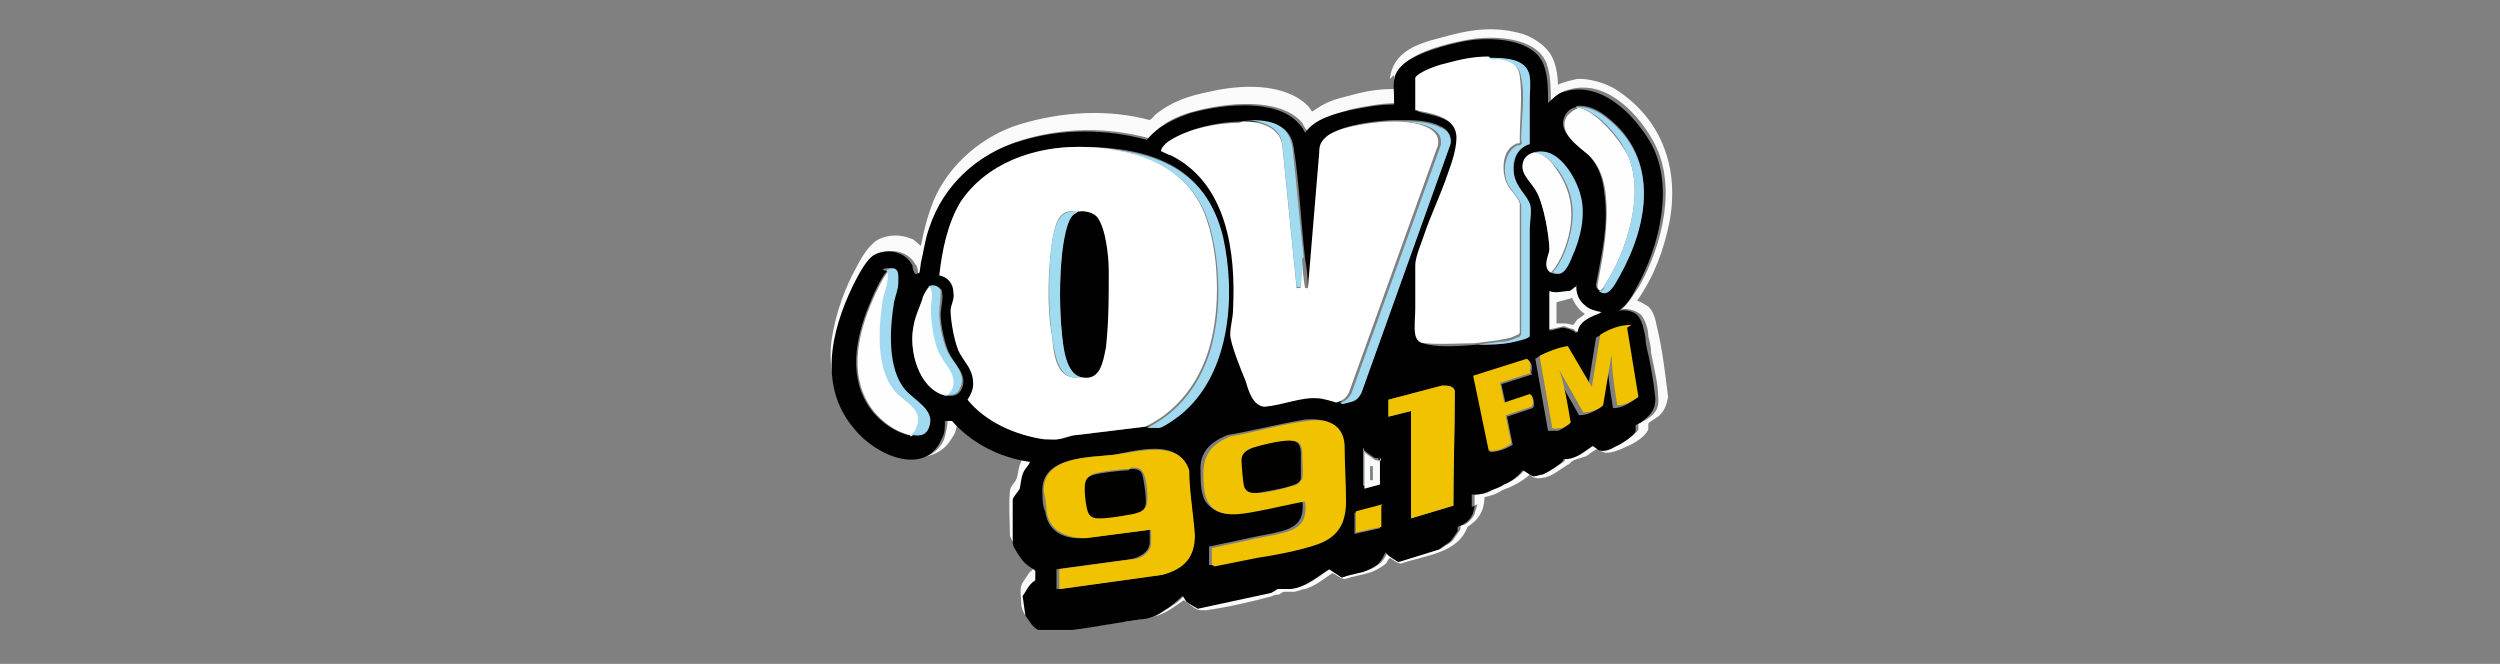 <?xml version="1.0" encoding="UTF-8"?>
<svg xmlns="http://www.w3.org/2000/svg" id="Capa_2" version="1.1" viewBox="0 0 177 47">
  <rect x="0" y="0" width="177" height="47" fill="#808080" stroke="none"/>
  <defs>
    <style>
      .st0 {
        fill: #010101;
      }

      .st1 {
        fill: #f1c200;
      }

      .st2 {
        fill: #a1daf0;
      }

      .st3 {
        fill: #f8f9f9;
      }

      .st4 {
        fill: #fff;
      }

      .st5 {
        fill: #fafbfb;
      }

      .st6 {
        fill: #010100;
      }

      .st7 {
        fill: #f0c100;
      }

      .st8 {
        fill: #efc100;
      }

      .st9 {
        fill: #f0c200;
      }

      .st10 {
        fill: #fefefe;
      }

      .st11 {
        fill: #fafafa;
      }

      .st12 {
        fill: #a1dbf0;
      }
    </style>
  </defs>
  <g id="Capa_1-2">
    <g>
      <path class="st11" d="M98.4,5.6c.2-1.9,1.9-2.5,3.5-2.9,2.1-.6,3.8-.9,5.9-.3.9.3,1.9,1,2.2,1.9.2.5.3,1.1.3,1.7.4-.2.9-.3,1.3-.4.8-.1,2.2.3,2.9.8,3.2,2.1,4.4,5.6,3.7,9.3-.4,2-1.1,3.9-2.3,5.6.2,0,.6.3.8.4.4.4.5.9.6,1.4.4,1.6.6,3.4.8,5-.1.5-.2.9-.6,1.3-.2.2-.8.5-.8.6,0,0,0,.3,0,.4-.2.5-1,1-1.5,1.2-.4.2-1.3.6-1.7.4-.1,0-.3-.2-.4-.2-.2,0-.6.4-.8.5-.3.1-.7.2-.9.3s-.3.3-.4.3c-.5.3-1.1.8-1.6.9-.5.1-.8.1-1.1-.2-.3.3-.8.6-1.2.8-.4.2-.6.2-.9.4-.3.2-.7.3-1.1.4,0,.4-.1.9-.3,1.2-.2.4-.6.7-.9.9-.7,1.9-3,2-4.7,2.6-.3,0-.6-.3-.8-.4,0,0-.2.2-.2.3-.1.2-.8.6-1.1.7-.6.2-1.3.3-1.9.5-.3,0-.8-.5-.9-.4-.6.4-1.2.9-1.9,1.1-.2,0-.6.2-.8.2-.2,0-.5,0-.7,0-.1,0-.3.2-.4.2s-.3,0-.4.1c-1.5.4-3.2.8-4.7,1-.1,0-.3,0-.4,0-.4,0-.8-.5-1.2-.7-.6.4-1.2.9-1.9,1.1-1.8.5-4,.5-5.8.9-.8,0-1.6,0-2.4,0-.3,0-.6-.3-.8-.5-.3-.4-.6-.8-.6-1.3,0-.3-.1-1,0-1.2,0-.2.5-.8.6-1,.1-.1.3-.1.2-.4,0,0-.3-.2-.4-.3-.3-.3-1.1-1.5-1.2-1.9,0-1-.1-2.2,0-3.1,0-.4.4-.6.5-1,.1-.3.1-.8.3-1.1,0-.1,0-.3.2-.4-1.8-.3-3.4-1.3-4.7-2.5,0,0,0,0,0,0-.1.5-.1.8-.4,1.2-.5.9-1.3,1.3-2.4,1.4-.4,0-1.7-.3-2.1-.5-3-1.4-4.5-4.8-4-8,.3-1.8.9-3.5,1.8-5.1.3-.6.9-1.6,1.6-1.9s1.5-.3,2.2,0c.2,0,.5.4.7.5.2-1.1.5-2.2.9-3.2,1.1-2.6,3.5-4.6,6.1-5.4,3-.9,6.2-1.1,9.2-.3,0,0,.3-.2.3-.3,1.2-1,2.4-1.4,3.9-1.7,2.1-.5,5.3-.7,7,1,.1.1.2.3.3.4,0,0,.6-.4.8-.5.7-.4,1.8-.6,2.5-.8.8-.2,1.6-.3,2.5-.3,0-.3,0-.7,0-1h0ZM104.4,35.8c0-.3,0-.6,0-.9.5.2,1,0,1.4-.3.3-.2.6-.3.9-.4.5-.2,1-.6,1.3-1,0,0,.5.4.7.4.2,0,.6,0,.7-.1.3-.1,1.2-.7,1.4-.9,0,0,0-.2.1-.2,0,0,.2,0,.3,0,.7-.1,1.1-.5,1.7-.9.1,0,.4.3.6.3.3,0,.8-.2,1.1-.3.3-.2,1.3-.8,1.4-1.1,0-.1,0-.4,0-.4,0,0,.3-.2.4-.2.7-.4,1.1-.8,1-1.7,0-.9-.3-2.1-.5-3.1,0-.4-.1-.8-.2-1.2,0-.5-.2-1.1-.5-1.5-.3-.3-1-.5-1.4-.4.5-.4.9-1.1,1.3-1.7,1.6-2.9,2.7-7.2.9-10.3-1.2-2.1-3.5-4.4-6.1-3.5-.4.1-.8.5-1.1.8,0-.8,0-1.9-.3-2.7-.7-1.9-3.8-2-5.5-1.7-1.2.2-3.8.8-4.6,1.8-.6.7-.4,1.4-.5,2.3,0,.1,0,.2,0,.4-1,0-2.1.2-3.1.4-1.1.3-2.4.6-3.2,1.6-.2-.2-.3-.4-.4-.6-1.6-1.9-5.6-1.4-7.7-.8-1.2.3-2.4.9-3.1,1.9-2.9-.8-6-.8-9,.1-3,.9-5.5,3.1-6.4,6.1-.3.8-.5,1.7-.6,2.5,0,.1,0,.7-.1.7,0,0-.2.2-.3.1,0,0,0-.4-.2-.6-.5-.9-1.6-1.1-2.6-.8-.6.2-1.3,1.6-1.6,2.2-1.6,3.3-2.5,7.3.2,10.3,1.1,1.2,3.4,2.6,5,1.8.5-.2,1-.8,1.1-1.3.1-.4.2-.9.2-1.2h.5c1.4,1.6,3.4,2.6,5.5,2.9,0,0-.3.5-.3.5-.3.5-.2,1-.4,1.4,0,.2-.5.6-.5.8v3.1c0,.2.6,1.1.8,1.3.2.2.5.4.7.6v.7c-.4.2-.6.7-.8,1.1l.2,1.4c.3.4.4.8.9,1,.8,0,1.6,0,2.4,0,1.7-.1,3.5-.6,5.3-.8.4,0,.8-.3,1.1-.5.5-.3,1-.6,1.4-1.1,0,0,.2.3.3.4s.7.5.8.5c0,0,0,0,0,0l5.1-1.1c.2,0,.4-.3.6-.3.2,0,.6,0,.9,0,.9,0,1.9-.9,2.7-1.4l.9.6c.5-.1,1-.2,1.5-.4.3,0,.9-.4,1.1-.6.2-.2.4-.6.5-.8.3.3.6.5.9.7l2.9-.9c.2-.2.6-.3.8-.6,0,0,.4-.6.5-.7,0-.1,0-.2,0-.3.4,0,.8-.4,1-.8,0-.1.2-.6.2-.7h0Z"></path>
      <path class="st0" d="M104.4,35.8c0,.1-.1.6-.2.7-.1.3-.6.7-1,.8,0,.1,0,.2,0,.3,0,0-.4.6-.5.7-.2.2-.6.4-.8.6l-2.9.9c-.3-.2-.7-.4-.9-.7-.1.2-.3.6-.5.8-.2.2-.8.5-1.1.6-.5.1-1,.2-1.5.4l-.9-.6c-.8.5-1.7,1.3-2.7,1.4-.3,0-.6,0-.9,0-.2,0-.4.3-.6.3l-5.1,1.1s0,0,0,0c0,0-.7-.4-.8-.5s-.2-.4-.3-.4c-.4.4-.9.8-1.4,1.1-.3.2-.7.4-1.1.5-1.7.2-3.6.6-5.3.8-.8,0-1.6,0-2.4,0-.4-.2-.6-.6-.9-1l-.2-1.4c.3-.4.4-.8.9-1.1v-.7c-.3-.2-.6-.4-.8-.6-.2-.2-.8-1.1-.8-1.3v-3.1c0-.2.4-.6.5-.8.1-.5.1-1,.4-1.4,0,0,.4-.5.3-.5-2.1-.3-4.1-1.3-5.5-2.9h-.5c0,.4,0,.9-.2,1.2-.2.5-.6,1.1-1.1,1.3-1.6.8-3.9-.5-5-1.8-2.7-3-1.8-7-.2-10.3.3-.6,1-2,1.6-2.2.9-.4,2.1-.2,2.6.8,0,.2.1.5.2.6,0,0,.2,0,.3-.1,0,0,.1-.6.1-.7.2-.8.3-1.7.6-2.5,1-3,3.4-5.2,6.4-6.1,2.9-.9,6-.9,9-.1.8-1,2-1.5,3.1-1.9,2.2-.6,6.1-1.1,7.7.8.2.2.3.4.4.6.7-1,2-1.3,3.2-1.6,1-.2,2-.4,3.1-.4,0-.1,0-.2,0-.4,0-.9-.2-1.6.5-2.3.8-.9,3.4-1.6,4.6-1.8,1.7-.3,4.8-.2,5.5,1.7.3.8.3,1.8.3,2.7.3-.3.7-.7,1.1-.8,2.6-.8,4.9,1.5,6.1,3.5,1.8,3,.7,7.4-.9,10.3-.3.6-.7,1.3-1.3,1.7.4-.1,1.1,0,1.4.4.3.4.4,1,.5,1.5,0,.4.1.8.2,1.2.2.9.4,2.1.5,3.1,0,.9-.4,1.2-1,1.7,0,0-.4.2-.4.2,0,0,0,.3,0,.4,0,.3-1.1,1-1.4,1.1-.3.2-.8.4-1.1.3-.2,0-.5-.4-.6-.3-.6.4-1,.8-1.7.9,0,0-.2,0-.3,0,0,0,0,.1-.1.2-.2.2-1.1.8-1.4.9-.2,0-.6.2-.7.1-.1,0-.6-.4-.7-.4-.3.4-.8.8-1.3,1-.3.2-.6.3-.9.4-.4.2-1,.4-1.4.3,0,.3,0,.6,0,.9h0ZM105.5,4.1c-1.1,0-2.1.2-3.1.5-.4.1-1.9.6-2,1v2.3c1,.3,2.6.4,2.9,1.7.2.8-.3,2-.6,2.8-.5,1.5-1.2,2.9-1.7,4.4-.2.6-.6,1.5-.6,2.1,0,1.1,0,2.1,0,3.1,0,.6,0,1.2,0,1.8,0,.4.3.5.7.6,1,.2,2.4.1,3.5,0,.9,0,1.8,0,2.6-.2.2,0,1-.2,1.1-.4,0-.1,0-.6,0-.7,0-2.3,0-4.5,0-6.8,0-.5.1-1.5,0-1.9-.3-.7-1-1.1-1.1-2s.1-1.9,1.1-2.2c0-1,0-2,0-3,0-.6,0-1.2,0-1.8-.2-1.2-1.8-1.3-2.8-1.3h0ZM111.6,7.6c-.3,0-.7.3-.8.6-.6,1.1.9,2.1,1.6,2.7.8.8,1.1,1.8,1.2,2.9.3,2.1-.2,4.2-.6,6.3,0,.2,0,.3.2.4.7.5,1.2-.7,1.5-1.1,2-3.6,2.8-8.2-.9-11.1-.6-.5-1.4-.9-2.2-.8h0ZM88,8.6c-1.5,0-3.6.4-4.8,1.2-.2.1-.8.6-.7.8,0,0,.6.3.7.3,4,2,4.6,6.9,4.4,10.9,0,.6-.2,1.2-.2,1.8,0,.6.8,2.6,1.1,3.3.3.7.5,1.6,1.3,1.8,1.2-.1,2.5-.7,3.8-.6.4,0,1,.2,1.3.3,0,0,.2.1.2.1s.3,0,.4-.1c.4-.1.7-.3.9-.7l6.3-17.6c0-.7-.3-1-.8-1.2-.8-.4-1.9-.4-2.8-.4,0,0-.1,0-.2,0-1.2,0-3.7.3-4.7,1-.5.3-.5.6-.6,1.2l-.8,9.6h-.2c0,0,0,0,0,0,0-.7-.1-1.4-.2-2-.3-2.6-.4-5.3-.8-7.8-.2-1.7-1.6-1.9-3.1-1.9-.1,0-.3,0-.4,0h0ZM76.4,10.4c-3.1,0-6.5,1.2-8.3,3.9-1,1.5-1.4,3.4-1.5,5.2.6.1.9.7,1,1.2,0,.5-.2.8-.2,1.3,0,.7.4,2.5.7,3.1.5.7,1,1.1.9,2.1,0,.4-.2.7-.4,1.1,1.3,1.6,3.4,2.5,5.4,2.8.2,0,.7.1.9,0,.4,0,1-.3,1.4-.3,1.6-.2,3.3-.4,4.9-.6.2,0,.6,0,.8,0,.4-.1,1.5-.9,1.8-1.2,3.3-2.9,3.7-8.3,2.7-12.3-1.1-5-5.2-6.3-9.9-6.3,0,0-.1,0-.2,0h0ZM108.6,10.8c-.4.1-.7.5-.8.9,0,.7.7,1.3,1,1.9.5.8.9,3.1.9,4.1,0,.5-.5,1.3.1,1.6.7.4,1.1-.6,1.3-1.1.6-1.3,1-3,.6-4.4-.3-1.2-1.6-3.5-3.2-3h0ZM62.8,19.2c-.4.4-.9,1.5-1.1,2-1,2.3-1.7,5.1-.3,7.4.6,1,1.7,1.9,2.9,2.2,0,0,0,0,0,0h0c.6,0,1,0,1.2-.6.5-1.3-1-1.9-1.7-2.6-1.2-1.5-1.1-4.4-.8-6.2,0-.5.3-.9.3-1.4,0-.5.1-1.1-.6-1-.1,0-.1,0-.2.1h0ZM65.8,20.3c-.2.1-.4.6-.5.9-.2.5-.5,1.2-.6,1.8-.4,1.7.3,4.5,2.2,5,.6.1,1,0,1.2-.5.4-.9-.4-1.6-.8-2.3-.4-.7-.7-2.2-.7-2.9,0-.5.2-1.1.1-1.6,0-.4-.6-.5-.9-.3h0ZM111.6,20.3c-.2,0-.4.3-.6.4-.4.2-1,.3-1.3,0v2.7c.3,0,.7-.2,1-.2,0,0,.5.1.6.2.1,0,.2.1.3.2.1-.8,1-1.2,1.7-1.4,0,0,0,0,0,0-.4-.1-.8-.2-1.2-.5-.3-.3-.5-.8-.6-1.3h0ZM115.2,23.2c-.8,0-1.5.3-2.2.7l-.6,3.7-1.7-2.9c-.7,0-1.4.3-2,.7l.9,5.1c.3,0,.5,0,.7,0,.1,0,.6-.3.6-.4-.2-1.3-.4-2.5-.8-3.7l1.7,3c.5,0,1-.2,1.4-.5.2-1.2.4-2.4.6-3.6,0,0,0-.2,0-.2,0,1.3.2,2.5.4,3.8.6,0,1.1-.3,1.5-.6l-.8-4.9h0ZM108.4,26.4c.1-.3.1-.7-.2-.9l-3.8,1.2,1.1,5.3c.5,0,1.1-.2,1.6-.5l-.4-2,1.8-.6c.2-.1.1-.8-.1-.9l-1.8.6-.3-1.4,2.2-.7h0ZM98.3,28.3v1.2l1.6-.4v7.6l3-.9c0-2.7.1-5.4.1-8.1,0-.4-.6-.4-.9-.4l-3.8,1h0ZM85.8,40c1-.2,2-.4,3-.6,1.3-.3,2.8-.5,4.1-.9,1.6-.5,2.2-1.5,2.2-3.1,0-1.3,0-2.8-.1-4,0-1.5-1.3-1.8-2.6-1.7-1.8.3-3.7.8-5.5,1.1-1.2.5-2,1.2-1.9,2.6,0,.7,0,1.8.5,2.3.9,1,2.2.7,3.3.4,1.1-.2,2.3-.5,3.4-.7,0,0,0,0,0,0,.1.8,0,1.5-.7,1.9-.6.4-2.3.6-3.1.8-.9.2-1.9.4-2.8.6h0c0,0,0,1.3,0,1.3h0ZM75,41.7l7.2-1c1.5-.4,2.3-1.2,2.3-2.8,0-1.5-.3-3.1-.4-4.6-.6-2.3-3.6-1.4-5.3-1.1-1.7.2-5.1.1-5,2.6,0,.4,0,1,.2,1.4.2,1.5,1.4,2,2.8,1.9l4.6-.6c0,.3,0,.6,0,.9,0,.7-.8,1.1-1.4,1.2l-5.2.7v1.4h.1ZM97.7,32.4c0,0-.3.1-.4,0,0,0-.6-.4-.7-.5,0,0,0-.1-.1-.2,0,.9,0,1.8,0,2.7l1.1-.3v-1.9h0ZM97.8,35.8l-1.9.5c0,.5,0,1,0,1.5l1.8-.4v-1.5h0Z"></path>
      <path class="st4" d="M76.4,10.4c3.5,0,7.1,1,8.7,4.3,1.1,2.4,1.3,6.1.8,8.7-.5,2.9-2.1,5.5-4.8,6.8-1.6.2-3.3.4-4.9.6-.5,0-1,.3-1.4.3-.2,0-.6,0-.9,0-2-.3-4.1-1.2-5.4-2.8.2-.3.4-.7.4-1.1,0-1-.5-1.4-.9-2.1-.4-.6-.7-2.4-.7-3.1,0-.4.3-.8.2-1.3,0-.6-.4-1.1-1-1.2.2-1.8.6-3.7,1.5-5.2,1.8-2.7,5.1-3.9,8.3-3.9h0ZM76.5,26.7c1.3.3,1.6-1.1,1.7-2.1.3-1.8.3-3.6.2-5.4,0-1-.2-3-.8-3.8-.3-.4-.9-.5-1.4-.4-1.3-.3-1.5,1-1.7,2-.3,2.1-.4,4.8,0,6.9.1,1.2.3,3.1,2,2.8h0Z"></path>
      <path class="st4" d="M88,8.6c1.2,0,2.7.4,2.8,1.8l1,10c.2,0,.3,0,.3-.1,0-.5,0-1.1.1-1.6,0,0,0-.2,0-.3,0,.7.1,1.4.2,2h0c0,0,.2,0,.2,0l.8-9.6c0-.5.1-.8.6-1.2,1-.7,3.5-1,4.7-1,1,0,3.4.2,3.1,1.7l-6.3,17.5c-.2.4-.5.6-.9.7-.3-.1-1-.3-1.3-.3-1.2-.1-2.5.5-3.8.6-.8-.1-1.1-1.1-1.3-1.8-.3-.7-1.1-2.7-1.1-3.3,0-.6.2-1.2.2-1.8.2-4-.4-8.9-4.4-10.9-.1,0-.7-.3-.7-.3,0-.3.5-.7.7-.8,1.3-.8,3.3-1.2,4.8-1.2h0Z"></path>
      <path class="st4" d="M105.5,4.1c.2,0,.3,0,.5,0,.8.1,1.5.4,1.6,1.3.2,1.4,0,3,0,4.4,0,.1,0,.2,0,.3s-.2,0-.3.1c-.9.4-1,1.7-.7,2.6.2.6.8,1,1,1.6v9.1c0,.2-.2.2-.4.3-.4.2-.8.2-1.2.3l-1.6.2c-1,0-2.5.1-3.5,0-.4,0-.6-.2-.7-.6-.1-.6,0-1.2,0-1.8,0-1.1,0-2.1,0-3.1,0-.6.4-1.5.6-2.1.5-1.5,1.2-2.9,1.7-4.4.3-.8.7-2,.6-2.8-.2-1.3-1.9-1.5-2.9-1.7v-2.3c.2-.4,1.6-.9,2.1-1,1.1-.3,2-.5,3.1-.5h0Z"></path>
      <path class="st1" d="M75,41.7v-1.4c-.1,0,5.1-.7,5.1-.7.7,0,1.4-.5,1.4-1.2,0-.3,0-.6,0-.9l-4.6.6c-1.4,0-2.6-.5-2.8-1.9,0-.4-.1-1-.2-1.4-.1-2.5,3.2-2.4,5-2.6,1.7-.2,4.6-1.1,5.3,1.1,0,1.5.3,3.1.4,4.6,0,1.6-.8,2.4-2.3,2.8l-7.2,1h0ZM80,33.2c-.5,0-2.4.2-2.7.4-.4.2-.4.6-.4,1,0,.4.1,1.4.3,1.7s.5.3.8.3c.6,0,1.6-.2,2.3-.3.4,0,.8-.2.9-.6s0-1.7-.2-2.1c-.2-.5-.5-.5-.9-.5h0Z"></path>
      <path class="st1" d="M85.8,40v-1.2c0,0,0,0,0,0,.9-.2,1.9-.4,2.8-.6.8-.2,2.5-.4,3.1-.8.7-.4.8-1.1.7-1.9,0,0,0,0,0,0-1.1.2-2.3.5-3.4.7-1.1.2-2.5.5-3.3-.4-.5-.6-.5-1.6-.5-2.3,0-1.4.7-2.1,1.9-2.6,1.8-.3,3.7-.9,5.5-1.1,1.3-.2,2.5.2,2.6,1.7,0,1.3.1,2.7.1,4,0,1.6-.6,2.6-2.2,3.1-1.2.4-2.8.7-4.1.9-1,.2-2,.4-3,.6h0ZM91.3,31.2c-.6,0-1.9.3-2.5.5-.5.1-.8.4-.8.9,0,.3,0,1.6.2,1.9.1.4.5.4.9.4.6,0,1.8-.3,2.4-.5.3,0,.5-.2.7-.5.1-.4,0-1.3,0-1.7,0-.6-.1-1-.8-1h0Z"></path>
      <path class="st1" d="M98.3,28.3l3.8-1c.4,0,.8,0,.9.4,0,2.7-.1,5.4-.1,8.1l-3,.9v-7.6l-1.6.4v-1.2h0Z"></path>
      <path class="st9" d="M115.2,23.2l.8,4.9c-.4.3-1,.6-1.5.6-.2-1.3-.4-2.5-.4-3.8,0,0,0,.2,0,.2-.2,1.2-.4,2.4-.6,3.6-.3.3-.9.5-1.4.5l-1.7-3c.4,1.2.6,2.5.8,3.7,0,.1-.5.4-.6.4-.2,0-.5.1-.7,0l-.9-5.1c.6-.3,1.3-.6,2-.7l1.7,2.9.6-3.7c.6-.4,1.4-.7,2.2-.7h0Z"></path>
      <path class="st10" d="M111.6,7.6c1.3.1,3,2.2,3.6,3.3,1.3,2.7,0,6.9-1.6,9.3,0,.1-.2.3-.3.4-.2-.1-.2-.3-.2-.4.4-2.1.8-4.2.6-6.3-.1-1.1-.4-2.1-1.2-2.9-.7-.6-2.2-1.6-1.6-2.7.1-.2.6-.6.8-.6h0Z"></path>
      <path class="st10" d="M64.4,30.8h0c-1.2-.3-2.3-1.2-2.9-2.2-1.4-2.3-.7-5.1.3-7.4.2-.5.8-1.7,1.1-2,0,0,0,0,0,.1.1.5-.2,1.4-.3,2-.3,1.8-.5,4.9.8,6.4.7.8,2.1,1.3,1.6,2.6-.1.3-.3.5-.5.6h0Z"></path>
      <path class="st10" d="M108.6,10.8c.7,0,1.3.7,1.6,1.2,1.3,1.8,1.3,3.8.5,5.8-.2.5-.5,1.1-.9,1.5-.6-.4-.2-1.1-.1-1.6,0-.9-.4-3.2-.9-4.1-.3-.6-1.1-1.2-1-1.9,0-.4.3-.8.8-.9h0Z"></path>
      <path class="st2" d="M105.5,4.1c1,0,2.6,0,2.8,1.3.1.6,0,1.2,0,1.8,0,1,0,2,0,3-1,.3-1.3,1.3-1.1,2.2s.8,1.3,1.1,2c.2.4,0,1.4,0,1.9,0,2.3,0,4.5,0,6.8,0,.2,0,.6,0,.7-.1.2-.9.3-1.1.4-.9.2-1.7.2-2.6.2l1.6-.2c.4,0,.8-.1,1.2-.3.1,0,.3-.1.3-.3v-9.1c-.2-.6-.8-1.1-1-1.6-.3-.8-.2-2.1.7-2.6,0,0,.3,0,.3-.1.1,0,0-.2,0-.3,0-1.4.3-3.1,0-4.4-.1-.9-.8-1.2-1.6-1.3-.2,0-.3,0-.5,0h0Z"></path>
      <path class="st2" d="M94.8,28.5c.4,0,.7-.3.9-.7l6.3-17.5c.3-1.5-2.1-1.7-3.1-1.7,0,0,.1,0,.2,0,.9,0,2,0,2.8.4.6.2.9.6.8,1.2l-6.3,17.6c-.2.4-.4.6-.9.7,0,0-.4.1-.4.1,0,0-.2,0-.2-.1h0Z"></path>
      <path class="st2" d="M81.2,30.3c2.7-1.3,4.3-3.9,4.8-6.8.5-2.5.3-6.3-.8-8.7-1.6-3.3-5.2-4.4-8.7-4.3,0,0,.1,0,.2,0,4.7,0,8.7,1.3,9.9,6.3.9,4.1.5,9.4-2.7,12.3-.3.3-1.4,1.1-1.8,1.2-.2,0-.5,0-.8,0h0Z"></path>
      <path class="st7" d="M108.4,26.4l-2.2.7.3,1.4,1.8-.6c.3.1.3.8.1.9l-1.8.6.4,2c-.4.3-1,.6-1.6.5l-1.1-5.3,3.8-1.2c.3.2.3.6.2.9h0Z"></path>
      <path class="st10" d="M66.9,28c-1.9-.5-2.6-3.3-2.2-5,.1-.6.4-1.2.6-1.8,0-.2.3-.7.5-.9.1,0,.2.1.2.2,0,.4,0,.9,0,1.3,0,.9.2,2.6.7,3.4.3.6,1,1.2.9,2,0,.3-.3.8-.6.8h0Z"></path>
      <path class="st2" d="M113.3,20.6c.2,0,.3-.2.3-.4,1.6-2.4,2.9-6.6,1.6-9.3-.5-1.2-2.2-3.2-3.6-3.3.8-.1,1.6.3,2.2.8,3.7,2.9,2.9,7.5.9,11.1-.3.5-.8,1.7-1.5,1.1h0Z"></path>
      <path class="st2" d="M64.4,30.8c.3-.1.4-.3.5-.6.5-1.3-1-1.8-1.6-2.6-1.3-1.5-1.1-4.5-.8-6.4.1-.5.5-1.4.3-2,0,0,0-.1,0-.1,0,0,0,0,.2-.1.7-.1.6.5.6,1,0,.5-.2.9-.3,1.4-.3,1.8-.5,4.7.8,6.2.7.8,2.1,1.4,1.7,2.6-.2.6-.6.7-1.2.6h0Z"></path>
      <path class="st12" d="M92.2,18.3c0,0,0,.2,0,.3,0,.5,0,1.1-.1,1.6,0,.2-.1.1-.3.1l-1-10c-.1-1.4-1.6-1.8-2.8-1.8.1,0,.3,0,.4,0,1.5,0,2.8.2,3.1,1.9.3,2.6.5,5.2.8,7.8h0Z"></path>
      <path class="st2" d="M109.9,19.3c.4-.4.7-1,.9-1.5.8-2.1.8-4-.5-5.8-.4-.5-.9-1.1-1.6-1.2,1.6-.5,2.9,1.8,3.2,3,.4,1.4,0,3.1-.6,4.4-.2.5-.6,1.5-1.3,1.1h0Z"></path>
      <path class="st2" d="M66.9,28c.3,0,.6-.5.6-.8.1-.8-.6-1.4-.9-2-.5-.8-.7-2.5-.7-3.4,0-.4.2-.9,0-1.3,0-.1,0-.2-.2-.2.3-.2.8-.1.9.3,0,.5-.1,1.1-.1,1.6,0,.8.3,2.3.7,2.9.4.7,1.2,1.4.8,2.3-.2.6-.6.6-1.2.5h0Z"></path>
      <path class="st5" d="M111.6,20.3c0,.5.2,1,.6,1.3.3.3.7.4,1.2.5,0,0,0,0,0,0-.7.3-1.6.6-1.7,1.4-.1,0-.2-.1-.3-.2,0,0-.5-.1-.6-.2-.3,0-.8.2-1.1.2v-2.7c.4.2,1,0,1.4,0,.2,0,.4-.3.6-.4h0ZM110.2,21.4v1.5c.2,0,.4,0,.6,0,.2,0,.4.1.6.1,0,0,.2-.3.3-.4,0,0,.5-.3.5-.4-.4-.2-.7-.7-.9-1.1l-1.1.3h0Z"></path>
      <path class="st8" d="M97.8,35.8v1.5l-1.8.4c0-.5,0-1,0-1.5l1.9-.5h0Z"></path>
      <path class="st3" d="M97.7,32.4v1.9l-1.1.3c0-.9,0-1.8,0-2.7,0,0,0,.1.1.2,0,0,.7.5.7.5,0,0,.3,0,.4,0h0ZM97.2,33h-.2c0,0,0,1,0,1h.2v-1h0Z"></path>
      <path class="st2" d="M64.3,30.8c0,0,0,0,0,0h0Z"></path>
      <path class="st0" d="M76.5,26.7c-1.1-.3-1.2-2-1.3-2.9-.2-1.8-.2-4,0-5.9,0-.6.3-2.3.8-2.7,0,0,.3-.2.3-.2.4-.1,1.1,0,1.4.4.6.8.8,2.8.8,3.8,0,1.8,0,3.6-.2,5.4-.2,1-.4,2.4-1.7,2.1h0Z"></path>
      <path class="st12" d="M76.3,15s-.3.2-.3.2c-.5.4-.7,2-.8,2.7-.2,1.8-.2,4,0,5.9.1.9.3,2.6,1.3,2.9-1.6.3-1.8-1.6-2-2.8-.3-2.1-.3-4.8,0-6.9.2-.9.4-2.2,1.7-2h0Z"></path>
      <path class="st6" d="M80,33.2c.4,0,.8,0,.9.5.1.4.3,1.7.2,2.1s-.5.5-.9.6c-.6.1-1.6.3-2.3.3-.3,0-.6,0-.8-.3s-.3-1.3-.3-1.7c0-.4,0-.8.4-1,.4-.2,2.2-.4,2.7-.4h0Z"></path>
      <path class="st6" d="M91.3,31.2c.7,0,.8.4.8,1,0,.4,0,1.3,0,1.7-.1.3-.4.4-.7.5-.6.2-1.8.4-2.4.5-.4,0-.7,0-.9-.4-.1-.3-.2-1.6-.2-1.9,0-.5.3-.7.8-.9.6-.2,1.9-.5,2.5-.5h0Z"></path>
    </g>
  </g>
</svg>
